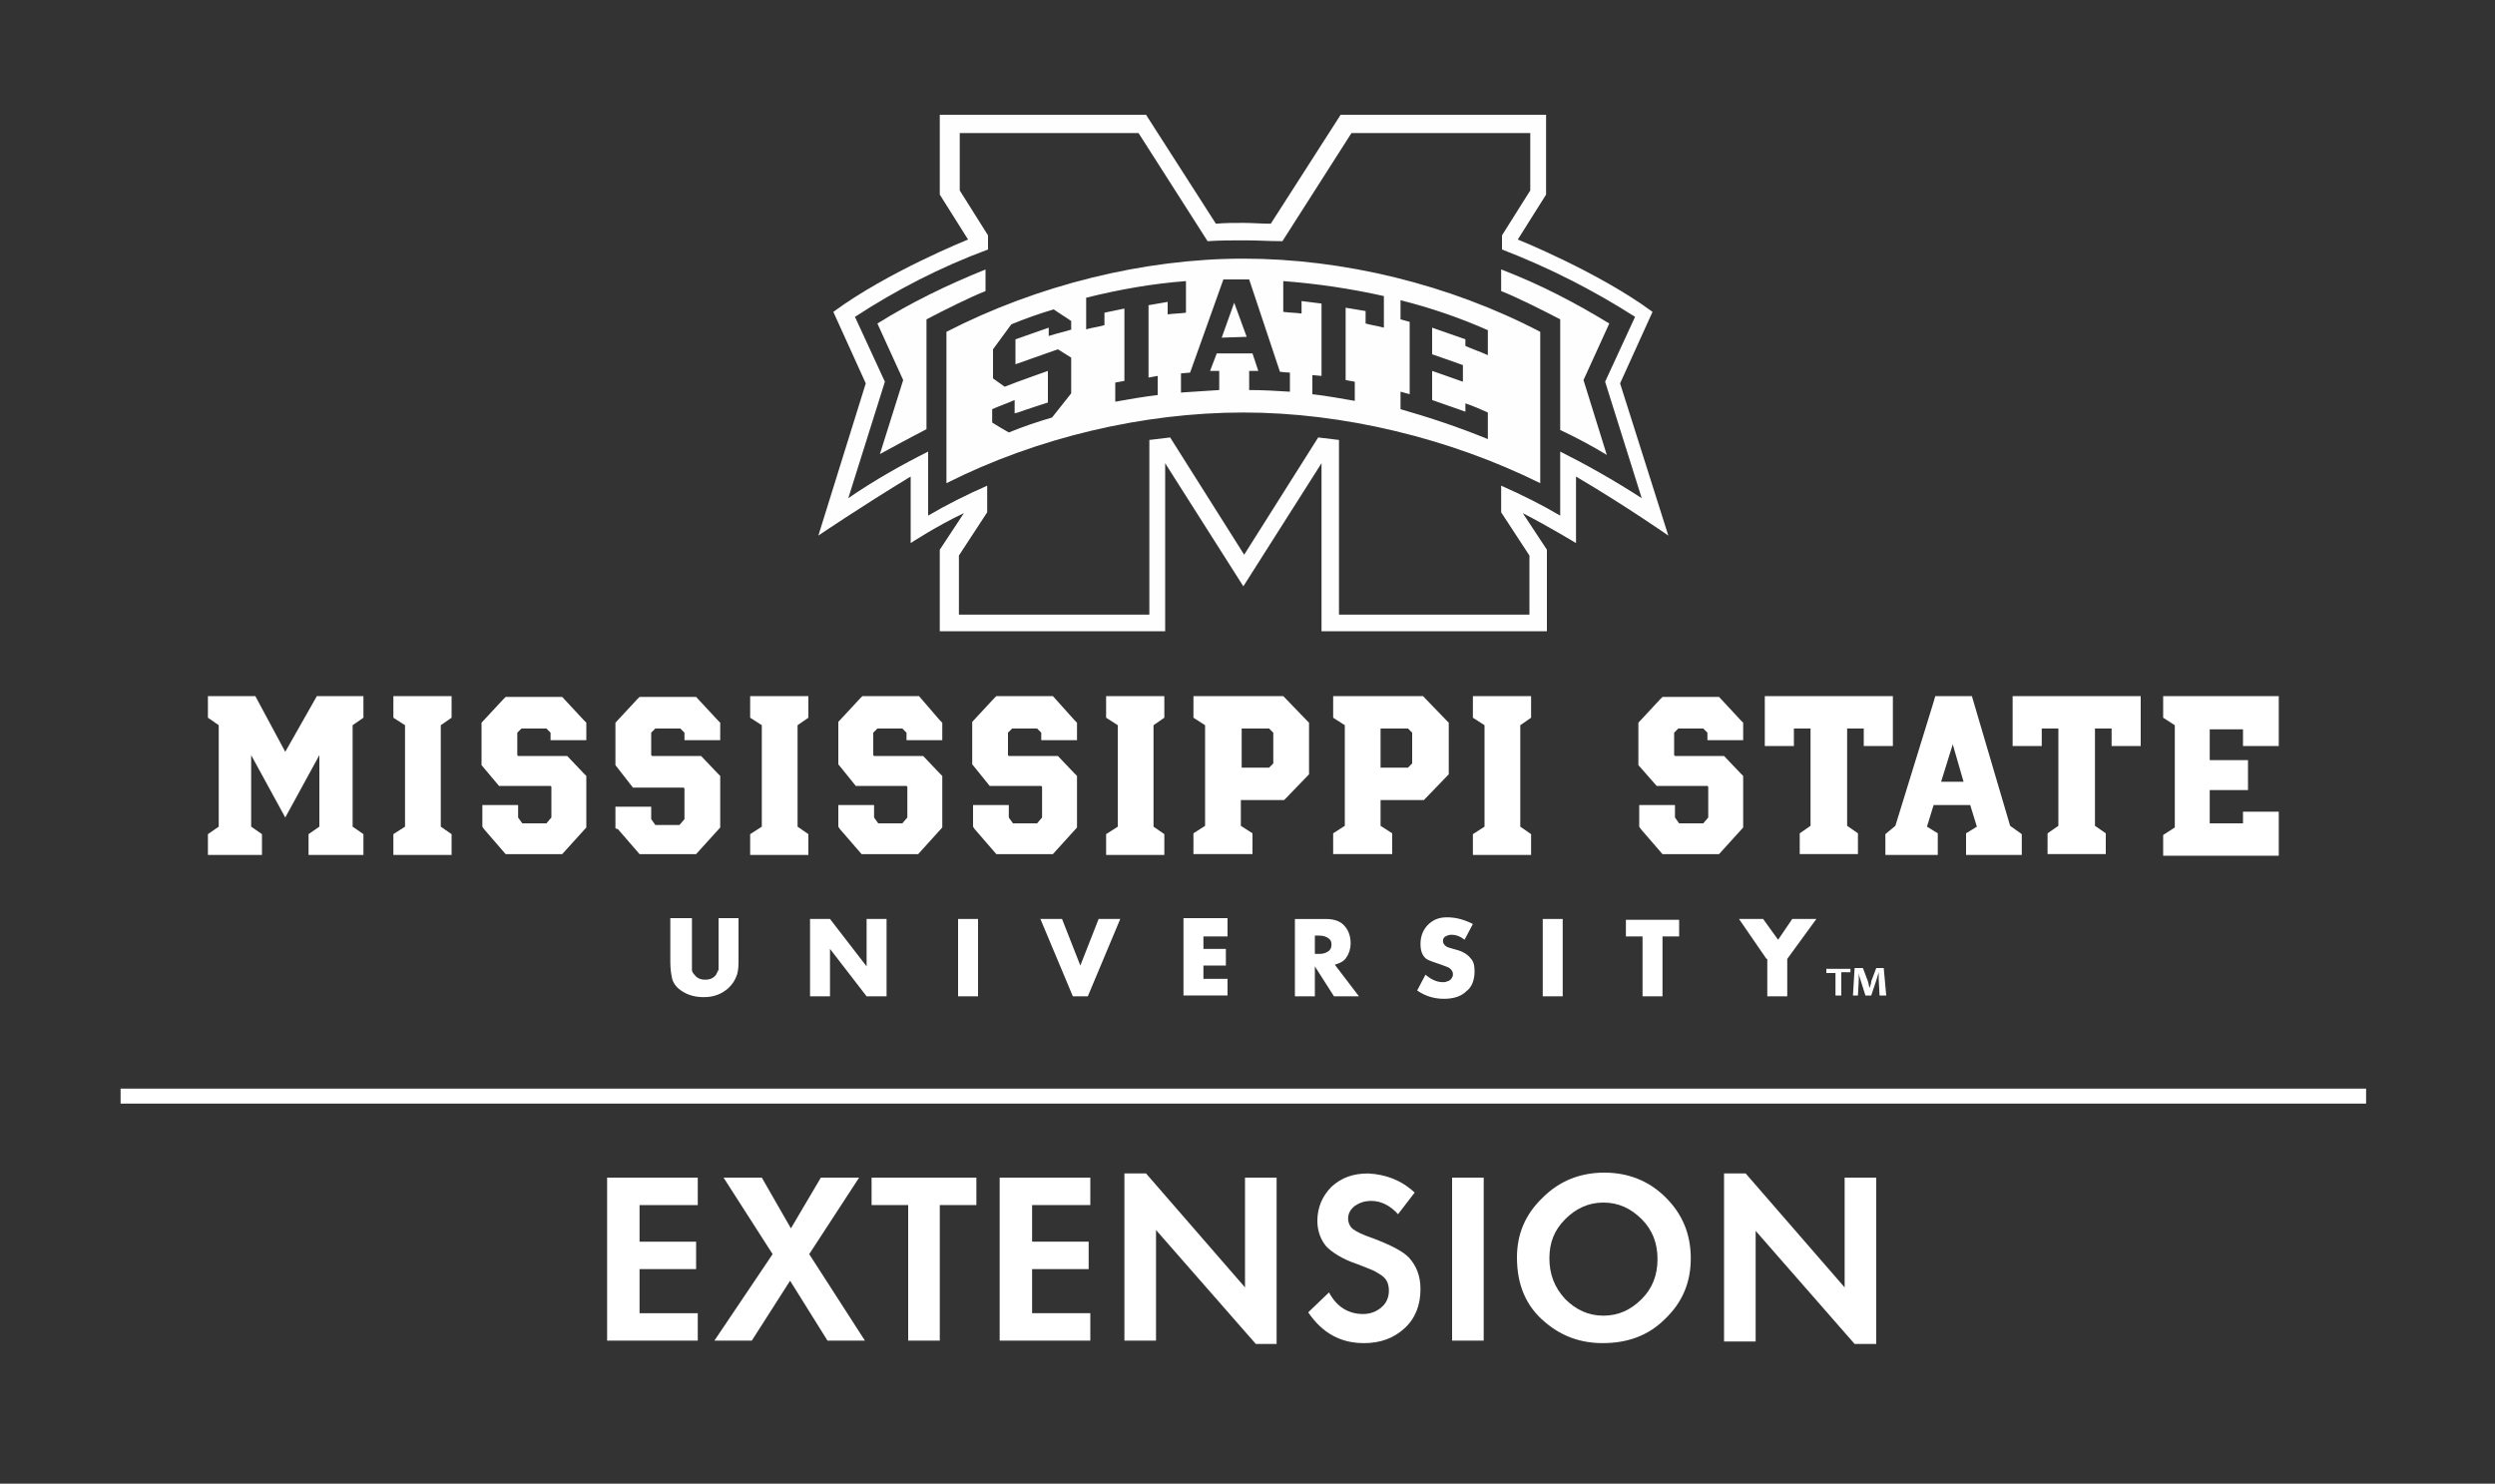 <svg version="1.1" xmlns="http://www.w3.org/2000/svg" xmlns:xlink="http://www.w3.org/1999/xlink" x="0px" y="0px"
	 viewBox="0 0 300 178.4" style="enable-background:new 0 0 300 178.4;" xml:space="preserve">
<rect x="0" y="0" width="300" height="178.4" fill="#333333" stroke="none"/>
<style type="text/css">
	.st0{fill:#FEFEFE;}
	.st1{fill:#FFFFFF;}
</style>
<g id="White_Outline_MSState">
	<g>
		<path class="st0" d="M113.8,39.9v18.2c10.9-5.5,23.7-8.5,35.7-8.5s24.8,3.1,35.7,8.5V39.9c-10.9-5.7-23.7-8.8-35.7-8.8
			C137.5,31.1,124.7,34.3,113.8,39.9z M128.9,39.6c-0.9,0.3-1.9,0.5-2.8,0.8v-1l-4,1.4v3c0,0,3.7-1.3,5.1-1.8l1.6,1v4.3l-2.3,2.9
			c-1.7,0.5-3.5,1.1-5.2,1.8c-0.7-0.4-1.4-0.8-2-1.2v-1.6c0.9-0.4,1.8-0.7,2.7-1.1v1.6l0.4-0.1c1.1-0.4,3.6-1.2,3.6-1.2v-3.8
			c0,0-3.7,1.3-5.2,1.9l-1.4-1v-3.5l2.2-3c1.7-0.7,3.4-1.3,5.1-1.8c0.7,0.5,1.4,0.9,2.1,1.4V39.6z M138.1,36.7v8.7
			c0,0,1.1-0.2,1.1-0.2v2.3c-1.7,0.2-3.4,0.5-5.1,0.8v-2.3l1.1-0.2c0,0,0-8.7,0-8.7l-2.4,0.5v1.5c-0.7,0.2-1.5,0.3-2.2,0.5v-3.8
			c4-1,8-1.7,12-2v3.8c-0.7,0.1-1.5,0.1-2.2,0.2v-1.5L138.1,36.7z M168.4,47.1l1.1,0.3c0,0,0-8.7,0-8.7c0,0-1.1-0.3-1.1-0.3v-2.3
			c3.6,0.9,7.1,2.1,10.5,3.6v3c-0.9-0.4-1.8-0.7-2.7-1.1v-0.8c0,0-4-1.4-4-1.4v3.2c0,0,2.6,0.9,3.7,1.3v2c-1.1-0.4-3.7-1.3-3.7-1.3
			v3.5l4,1.4v-1c0.9,0.3,1.8,0.7,2.7,1.1v3.2c-3.4-1.4-7-2.6-10.5-3.6V47.1z M154.3,33.8c4,0.3,8.1,0.9,12.1,1.8v3.8
			c-0.7-0.2-1.5-0.3-2.2-0.5v-1.5l-2.4-0.4v8.7c0,0,1.1,0.2,1.1,0.2v2.3c-1.7-0.3-3.4-0.6-5.1-0.8v-2.3l1.1,0.1c0,0,0-8.7,0-8.7
			l-2.4-0.3v1.5c-0.7-0.1-1.5-0.1-2.2-0.2V33.8z M153.9,44.7c0,0,0.8,0.1,1.2,0.1v2.3c-1.6-0.1-3.2-0.2-4.9-0.2v-2.3l1.1,0
			c0,0-0.7-2.1-0.7-2.1l-4.3,0l-0.8,2.1c0,0,1.1,0,1.1,0v2.3c-1.5,0.1-3.1,0.2-4.6,0.3v-2.3l1.1-0.1c0,0,4-11.2,4-11.2
			c1,0,2.1,0,3.1,0L153.9,44.7z"/>
		<path class="st0" d="M194.8,46.1l3.9-8.6c-6.5-4.8-16.2-8.7-16.2-8.7l3.4-5.4v-9.6h-24.7l-8.4,13.1c-1.1,0-2.2-0.1-3.3-0.1
			c-1.1,0-2.2,0-3.3,0.1l-8.4-13.1H113v9.6l3.4,5.4c0,0-9.7,3.9-16.2,8.7l3.9,8.6l-5.7,18.3c0,0,5-3.4,11.1-7.1v8
			c0,0,3.2-2.1,6.4-3.6l-2.9,4.4v9.8h27.1V55.7l9.4,14.8l9.4-14.8v20.2H186v-9.8l-2.9-4.4c3.1,1.6,6.4,3.6,6.4,3.6v-8
			c6.1,3.6,11.1,7.1,11.1,7.1L194.8,46.1z M187.6,54.3l0,7.7c-2.2-1.3-4.6-2.5-7.1-3.6v3.2l3.4,5.2v7.1h-22.9v-21
			c-0.8-0.1-1.7-0.2-2.5-0.3l-8.9,14.1l-8.9-14.1c-0.8,0.1-1.7,0.2-2.5,0.3v21h-22.9v-7.1l3.4-5.2v-3.2c-2.5,1.1-4.9,2.3-7.1,3.6
			v-7.7c-3,1.5-6.4,3.4-9.6,5.6l4.4-14l-3.6-7.8c4.9-3.2,10.3-6,16-8.1v-1.7l-3.4-5.4v-6.9h21.5l8.3,13c1.5-0.1,3-0.1,4.5-0.1
			c1.5,0,3,0.1,4.5,0.1l8.3-13h21.5v6.9l-3.4,5.4v1.7c5.7,2.2,11,4.9,16,8.1l-3.6,7.8l4.4,14C194,57.7,190.6,55.8,187.6,54.3z"/>
		<path class="st0" d="M118.5,32.4c-4.7,1.9-9,4-13,6.5l3.1,6.8l-2.8,8.9c1.8-1,3.7-2,5.6-3V38.4c2.1-1.1,5.3-2.7,7.1-3.4V32.4z"/>
		<polygon class="st0" points="146.9,40.6 149.9,40.5 148.4,36.4 		"/>
		<path class="st0" d="M190.4,45.7l3.1-6.8c-4.1-2.5-8.3-4.7-13-6.5V35c1.8,0.7,5,2.3,7.1,3.4v13.3c1.9,0.9,3.8,1.9,5.6,3
			L190.4,45.7z"/>
	</g>
</g>
<g id="MSU_-_LINE_-_TEXT">
	<g>
		<g>
			<path class="st1" d="M83.9,144.9h-7v4.4h6.8v3.3h-6.8v5.3h7v3.3H73v-19.6h10.9V144.9z"/>
			<path class="st1" d="M92.9,150.8l-5.9-9.2h4.6l3.5,6.1l3.6-6.1h4.6l-6,9.2l6.7,10.4h-4.5L95,154l-4.6,7.2h-4.5L92.9,150.8z"/>
			<path class="st1" d="M113,161.2h-3.8v-16.3h-4.4v-3.3h12.6v3.3H113V161.2z"/>
			<path class="st1" d="M131.1,144.9h-7v4.4h6.8v3.3h-6.8v5.3h7v3.3h-10.9v-19.6h10.9V144.9z"/>
			<path class="st1" d="M135.2,161.2v-20.1h2.6l11.9,13.7v-13.2h3.8v20H151L139,147.9v13.3H135.2z"/>
			<path class="st1" d="M170.1,143.4l-2,2.6c-0.9-1-2-1.6-3.2-1.6c-0.8,0-1.4,0.2-2,0.6c-0.5,0.4-0.8,0.9-0.8,1.5
				c0,0.5,0.2,1,0.6,1.3c0.4,0.3,1.2,0.7,2.4,1.1c2.1,0.8,3.5,1.5,4.3,2.3c0.9,1,1.4,2.2,1.4,3.8c0,1.9-0.6,3.5-1.9,4.7
				c-1.3,1.2-2.9,1.8-4.9,1.8c-2.8,0-5-1.2-6.7-3.7l2.5-2.4c0.9,1.7,2.3,2.6,4.1,2.6c0.9,0,1.6-0.3,2.2-0.8c0.6-0.5,0.9-1.2,0.9-2
				c0-0.7-0.2-1.3-0.7-1.7c-0.2-0.2-0.6-0.4-1.1-0.7c-0.5-0.2-1.2-0.5-2-0.8c-1.8-0.6-3-1.4-3.7-2.1c-0.7-0.8-1.1-1.9-1.1-3.1
				c0-1.6,0.6-3,1.7-4.1c1.2-1.1,2.6-1.6,4.4-1.6C166.6,141.2,168.5,141.9,170.1,143.4z"/>
			<path class="st1" d="M178.4,141.6v19.6h-3.8v-19.6H178.4z"/>
			<path class="st1" d="M182.4,151.2c0-2.8,1-5.2,3.1-7.2c2-2,4.5-3,7.4-3c2.9,0,5.4,1,7.4,3c2,2,3,4.4,3,7.3c0,2.9-1,5.3-3.1,7.3
				c-2,2-4.5,2.9-7.5,2.9c-2.6,0-4.9-0.8-6.9-2.5C183.5,157.1,182.4,154.5,182.4,151.2z M186.3,151.3c0,1.9,0.6,3.5,1.9,4.9
				c1.3,1.3,2.8,2,4.6,2c1.8,0,3.3-0.7,4.6-2c1.3-1.3,1.9-2.9,1.9-4.8c0-1.9-0.6-3.5-1.9-4.8c-1.3-1.3-2.8-2-4.6-2
				c-1.8,0-3.3,0.7-4.6,2C186.9,147.9,186.3,149.4,186.3,151.3z"/>
			<path class="st1" d="M207.3,161.2v-20.1h2.6l11.9,13.7v-13.2h3.8v20H223l-11.9-13.6v13.3H207.3z"/>
		</g>
		<polyline class="st1" points="14.5,132.7 284.5,132.7 284.5,130.9 14.5,130.9 		"/>
		<g>
			<g>
				<path class="st1" d="M38.4,99.4v-8.6l-4.1,7.5l-4.1-7.5v8.6l1.3,0.9v2.5H25v-2.5l1.3-0.9V87.2L25,86.3v-2.6h5.7l3.6,6.7l3.8-6.7
					h5.6v2.6l-1.3,0.9v12.2l1.3,0.9v2.5h-6.6v-2.5L38.4,99.4z"/>
				<path class="st1" d="M54.3,102.8h-7v-2.5l1.4-0.9V87.2l-1.4-0.9v-2.6h7v2.6l-1.3,0.9v12.2l1.3,0.9V102.8z"/>
				<path class="st1" d="M70.2,86.6l0.3,0.3V89h-4.3v-0.9l-0.5-0.5h-3l-0.5,0.5v2.7l0.1,0.1h5.9l2,2.1l0.3,0.3v6.2l-2.9,3.2h-6.8
					l-2.6-3l-0.2-0.3v-2.6h4.3v1.5l0.5,0.7h2.9l0.6-0.7v-3.7l-0.1-0.1H60L57.9,92v-5.1l2.6-2.8l0.3-0.3h6.8L70.2,86.6z"/>
				<path class="st1" d="M86.3,86.6l0.3,0.3V89h-4.3v-0.9l-0.5-0.5h-3l-0.5,0.5v2.7l0.1,0.1h5.9l2,2.1l0.3,0.3v6.2l-2.9,3.2h-6.8
					l-2.6-3L74,99.6v-2.6h4.3v1.5l0.5,0.7h2.9l0.6-0.7v-3.7l-0.1-0.1h-6.1L74,92v-5.1l2.6-2.8l0.3-0.3h6.8L86.3,86.6z"/>
				<path class="st1" d="M97.2,102.8h-7v-2.5l1.4-0.9V87.2l-1.4-0.9v-2.6h7v2.6l-1.3,0.9v12.2l1.3,0.9V102.8z"/>
				<path class="st1" d="M113,86.6l0.3,0.3V89H109v-0.9l-0.5-0.5h-3l-0.5,0.5v2.7l0.1,0.1h5.9l2,2.1l0.3,0.3v6.2l-2.9,3.2h-6.8
					l-2.6-3l-0.2-0.3v-2.6h4.3v1.5l0.5,0.7h2.9l0.6-0.7v-3.7l-0.1-0.1h-6.1l-2.1-2.6v-5.1l2.6-2.8l0.3-0.3h6.8L113,86.6z"/>
				<path class="st1" d="M129.2,86.6l0.3,0.3V89h-4.3v-0.9l-0.5-0.5h-3l-0.5,0.5v2.7l0.1,0.1h5.9l2,2.1l0.3,0.3v6.2l-2.9,3.2h-6.8
					l-2.6-3l-0.2-0.3v-2.6h4.3v1.5l0.5,0.7h2.9l0.6-0.7v-3.7l-0.1-0.1H119l-2.1-2.6v-5.1l2.6-2.8l0.3-0.3h6.8L129.2,86.6z"/>
				<path class="st1" d="M140,102.8h-7v-2.5l1.4-0.9V87.2l-1.4-0.9v-2.6h7v2.6l-1.3,0.9v12.2l1.3,0.9V102.8z"/>
				<path class="st1" d="M157.1,86.6l0.3,0.3v6.2l-2.7,2.8l-0.3,0.3h-5.2v3.1l1.4,0.9v2.5h-7.1v-2.5l1.4-0.9V87.2l-1.4-0.9v-2.6
					h10.8L157.1,86.6z M153.1,88.1l-0.5-0.5h-3.3v4.7h3.3l0.5-0.5V88.1z"/>
				<path class="st1" d="M173.9,86.6l0.3,0.3v6.2l-2.7,2.8l-0.3,0.3H166v3.1l1.4,0.9v2.5h-7.1v-2.5l1.4-0.9V87.2l-1.4-0.9v-2.6h10.8
					L173.9,86.6z M169.8,88.1l-0.5-0.5H166v4.7h3.3l0.5-0.5V88.1z"/>
				<path class="st1" d="M184.1,102.8h-7v-2.5l1.4-0.9V87.2l-1.4-0.9v-2.6h7v2.6l-1.3,0.9v12.2l1.3,0.9V102.8z"/>
				<path class="st1" d="M209.3,86.6l0.3,0.3V89h-4.3v-0.9l-0.5-0.5h-3l-0.5,0.5v2.7l0.1,0.1h5.9l2,2.1l0.3,0.3v6.2l-2.9,3.2h-6.8
					l-2.6-3l-0.2-0.3v-2.6h4.3v1.5l0.5,0.7h2.9l0.6-0.7v-3.7l-0.1-0.1h-6.1L197,92v-5.1l2.6-2.8l0.3-0.3h6.8L209.3,86.6z"/>
				<path class="st1" d="M212.3,83.7h15.3v6h-3.5v-2.1h-2v11.7l1.3,0.9v2.5h-7v-2.5l1.3-0.9V87.6h-2v2.1h-3.5V83.7z"/>
				<path class="st1" d="M243.1,100.3v2.5h-6.7v-2.6l1.3-0.8l-0.8-2.6h-4.4l-0.8,2.6l1.3,0.8v2.6h-6.3v-2.5l1.2-1l4.6-14.9l0.2-0.7
					h4.4l4.6,15.6L243.1,100.3z M236.1,94l-1.3-4.5l-1.4,4.5H236.1z"/>
				<path class="st1" d="M242.1,83.7h15.3v6h-3.5v-2.1h-2v11.7l1.3,0.9v2.5h-7v-2.5l1.3-0.9V87.6h-2v2.1h-3.5V83.7z"/>
				<path class="st1" d="M260.1,83.7H274v6h-4.3v-2h-4v3.7h4.6v3.6h-4.6v4h4v-1.4h4.3v5.3h-13.9v-2.5l1.4-0.9V87.2l-1.4-0.9V83.7z"
					/>
			</g>
			<g>
				<path class="st1" d="M83.2,110.5v5c0,0.3,0,0.5,0,0.7c0,0.2,0,0.3,0,0.4c0,0.2,0.1,0.4,0.3,0.6c0.3,0.4,0.7,0.6,1.3,0.6
					c0.6,0,1-0.2,1.3-0.6c0.1-0.2,0.2-0.4,0.3-0.6c0-0.1,0-0.3,0-0.5c0-0.2,0-0.4,0-0.7v-5h2.4v5.3c0,0.8-0.1,1.4-0.3,1.8
					c-0.2,0.5-0.5,0.9-0.9,1.3c-0.8,0.7-1.7,1.1-3,1.1c-1.3,0-2.3-0.4-3.1-1.1c-0.3-0.3-0.6-0.7-0.7-1.2c-0.1-0.5-0.2-1.1-0.2-1.9
					v-5.3H83.2z"/>
				<path class="st1" d="M97.4,119.8v-9.3h2.4l4.4,5.7v-5.7h2.4v9.3h-2.4l-4.4-5.7v5.7H97.4z"/>
				<path class="st1" d="M117.6,110.5v9.3h-2.4v-9.3H117.6z"/>
				<path class="st1" d="M127.7,110.5l2.2,5.6l2.2-5.6h2.6l-3.9,9.3H129l-3.9-9.3H127.7z"/>
				<path class="st1" d="M147.6,112.6h-2.9v1.5h2.7v2h-2.7v1.6h2.9v2h-5.3v-9.3h5.3V112.6z"/>
				<path class="st1" d="M160.5,116l2.9,3.8h-3l-2.3-3.6v3.6h-2.4v-9.3h3.7c1.1,0,1.9,0.3,2.4,1c0.4,0.5,0.6,1.2,0.6,1.9
					c0,0.7-0.2,1.3-0.5,1.7C161.7,115.5,161.2,115.8,160.5,116z M158.1,114.7h0.5c0.5,0,0.8-0.1,1.1-0.3c0.3-0.2,0.4-0.5,0.4-0.8
					c0-0.4-0.1-0.6-0.4-0.8c-0.3-0.2-0.6-0.3-1.1-0.3h-0.5V114.7z"/>
				<path class="st1" d="M177.1,111.1l-1,1.9c-0.5-0.4-1-0.6-1.6-0.6c-0.3,0-0.5,0.1-0.7,0.2c-0.2,0.1-0.3,0.3-0.3,0.6
					c0,0.2,0.2,0.5,0.4,0.6c0.1,0.1,0.5,0.2,1.2,0.4c0.8,0.2,1.4,0.6,1.7,1c0.4,0.4,0.5,0.9,0.5,1.6c0,1-0.3,1.9-1,2.4
					c-0.6,0.6-1.5,0.9-2.7,0.9c-1.1,0-2.2-0.3-3.2-1l1-1.9c0.7,0.6,1.4,0.9,2.1,0.9c0.2,0,0.3,0,0.5-0.1c0.1,0,0.3-0.1,0.4-0.2
					c0.1-0.1,0.2-0.2,0.2-0.3c0.1-0.1,0.1-0.2,0.1-0.4c0-0.2-0.1-0.4-0.3-0.6c-0.2-0.2-0.6-0.3-1.1-0.5c-0.9-0.3-1.5-0.5-1.8-0.7
					c-0.5-0.4-0.7-1-0.7-1.8c0-0.9,0.3-1.7,0.9-2.3c0.6-0.6,1.3-0.9,2.3-0.9C175.1,110.3,176.1,110.6,177.1,111.1z"/>
				<path class="st1" d="M187.9,110.5v9.3h-2.4v-9.3H187.9z"/>
				<path class="st1" d="M199.9,112.6v7.2h-2.4v-7.2h-2v-2h6.4v2H199.9z"/>
				<path class="st1" d="M212.4,115.3l-3.3-4.8h2.9l1.8,2.5l1.7-2.5h2.9l-3.5,4.8v4.5h-2.4V115.3z"/>
			</g>
		</g>
	</g>
	<g>
		<path class="st1" d="M222.5,116.4v0.5h-1.1v2.8h-0.7V117h-1.1v-0.5H222.5z M226,119.7l-0.1-1.9c0-0.3,0-0.6,0-0.9h0
			c-0.1,0.3-0.2,0.7-0.3,1l-0.6,1.8h-0.7l-0.6-1.9c-0.1-0.3-0.2-0.6-0.2-0.9h0c0,0.3,0,0.6,0,0.9l-0.1,1.9h-0.6l0.2-3.3h1l0.6,1.6
			c0.1,0.3,0.1,0.5,0.2,0.8h0c0.1-0.3,0.2-0.6,0.2-0.8l0.6-1.6h0.9l0.3,3.3H226z"/>
	</g>
</g>
</svg>
